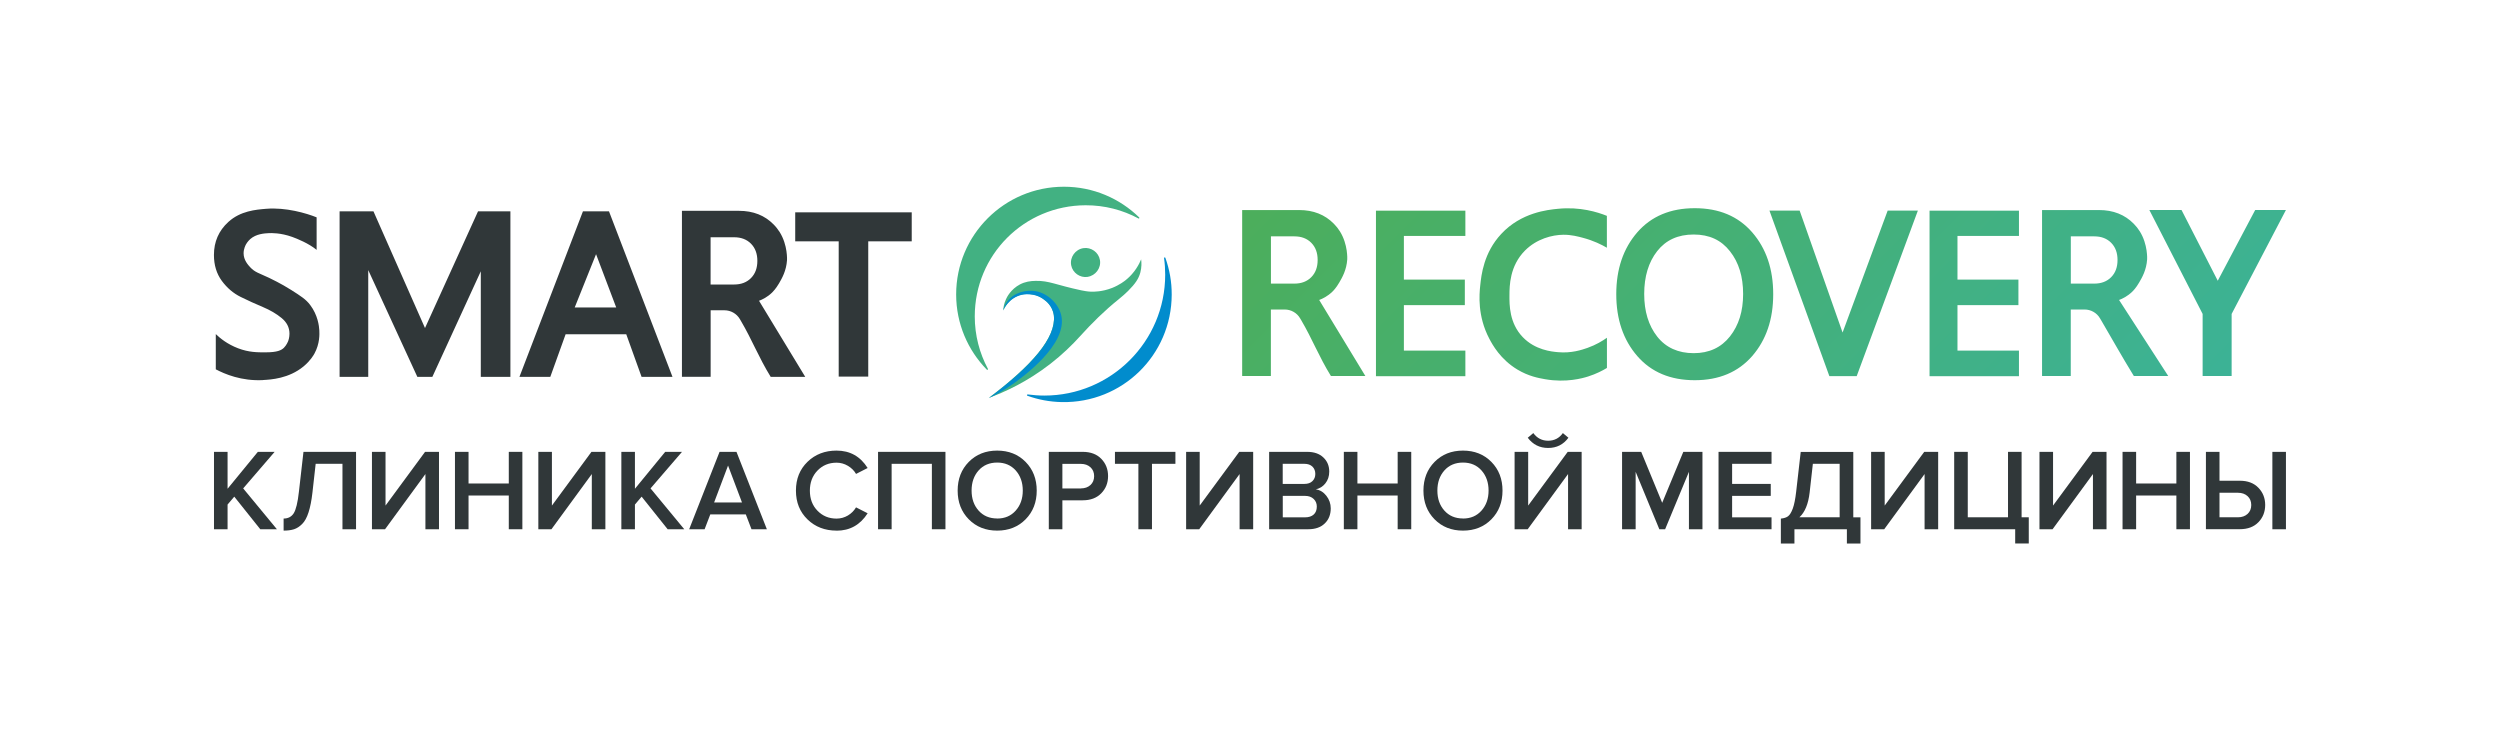 <?xml version="1.0" encoding="UTF-8"?>
<svg id="Layer_2" data-name="Layer 2" xmlns="http://www.w3.org/2000/svg" xmlns:xlink="http://www.w3.org/1999/xlink" viewBox="0 0 418 123">
  <defs>
    <linearGradient id="_Безымянный_градиент_21" data-name="Безымянный градиент 21" x1="244.4" y1="-1.57" x2="340.99" y2="95.02" gradientUnits="userSpaceOnUse">
      <stop offset="0" stop-color="#4cae5b"/>
      <stop offset="1" stop-color="#3cb296"/>
    </linearGradient>
  </defs>
  <g>
    <path d="m46.31,88.49h-2.79l-4.35-5.45-1.12,1.32v4.13h-2.27v-12.94h2.27v6.17l5.06-6.17h2.81l-5.26,6.11,5.64,6.83Z" style="fill: #303739; stroke-width: 0px;"/>
    <path d="m47.42,88.72v-2.02c.75,0,1.31-.29,1.69-.88.37-.59.67-1.79.87-3.62l.76-6.65h8.79v12.94h-2.27v-10.94h-4.48l-.54,4.81c-.15,1.33-.37,2.43-.65,3.3-.28.87-.63,1.52-1.07,1.95-.43.43-.89.73-1.36.88s-1.05.23-1.74.23Z" style="fill: #303739; stroke-width: 0px;"/>
    <path d="m64.38,88.49h-2.19v-12.94h2.27v8.98l6.61-8.98h2.33v12.94h-2.27v-9.23l-6.75,9.23Z" style="fill: #303739; stroke-width: 0px;"/>
    <path d="m87.34,88.49h-2.27v-5.64h-6.73v5.64h-2.27v-12.94h2.27v5.29h6.73v-5.29h2.27v12.94Z" style="fill: #303739; stroke-width: 0px;"/>
    <path d="m92.2,88.49h-2.19v-12.94h2.27v8.98l6.61-8.98h2.33v12.94h-2.27v-9.23l-6.75,9.23Z" style="fill: #303739; stroke-width: 0px;"/>
    <path d="m114.42,88.49h-2.79l-4.35-5.45-1.12,1.32v4.13h-2.27v-12.94h2.27v6.17l5.06-6.17h2.81l-5.26,6.11,5.64,6.83Z" style="fill: #303739; stroke-width: 0px;"/>
    <path d="m128.23,88.49h-2.58l-.95-2.48h-5.94l-.95,2.48h-2.58l5.08-12.94h2.83l5.08,12.94Zm-4.17-4.48l-2.33-6.17-2.33,6.17h4.66Z" style="fill: #303739; stroke-width: 0px;"/>
    <path d="m139.87,88.72c-1.94,0-3.56-.62-4.85-1.87-1.29-1.25-1.94-2.85-1.94-4.82s.65-3.57,1.94-4.82c1.29-1.25,2.91-1.87,4.85-1.87,2.25,0,3.98.97,5.2,2.91l-1.94.99c-.32-.56-.78-1.01-1.37-1.36-.59-.35-1.22-.52-1.89-.52-1.28,0-2.34.44-3.19,1.32-.85.88-1.27,2-1.27,3.36s.42,2.48,1.27,3.35c.85.88,1.91,1.32,3.19,1.32.69,0,1.32-.18,1.9-.52.58-.35,1.03-.8,1.36-1.36l1.94.99c-1.24,1.94-2.97,2.91-5.2,2.91Z" style="fill: #303739; stroke-width: 0px;"/>
    <path d="m158.08,88.49h-2.27v-10.94h-6.73v10.94h-2.27v-12.94h11.27v12.94Z" style="fill: #303739; stroke-width: 0px;"/>
    <path d="m171.48,86.83c-1.24,1.26-2.83,1.89-4.75,1.89s-3.51-.63-4.75-1.89c-1.24-1.26-1.86-2.86-1.86-4.8s.62-3.54,1.86-4.8c1.24-1.26,2.83-1.89,4.75-1.89s3.51.63,4.75,1.89c1.24,1.26,1.86,2.86,1.86,4.8s-.62,3.54-1.86,4.8Zm-4.75-.13c1.28,0,2.31-.44,3.1-1.33.79-.89,1.18-2,1.18-3.35s-.4-2.48-1.18-3.36c-.79-.88-1.82-1.32-3.1-1.32s-2.33.44-3.11,1.32-1.17,2-1.17,3.36.39,2.48,1.17,3.35c.78.88,1.82,1.32,3.11,1.32Z" style="fill: #303739; stroke-width: 0px;"/>
    <path d="m177.63,88.49h-2.27v-12.94h5.68c1.31,0,2.34.39,3.09,1.16.76.78,1.14,1.74,1.14,2.89s-.38,2.1-1.14,2.88c-.76.78-1.79,1.17-3.09,1.17h-3.41v4.83Zm3.1-6.83c.65,0,1.18-.19,1.59-.56.41-.37.62-.87.62-1.49s-.21-1.12-.62-1.49c-.41-.37-.94-.56-1.59-.56h-3.1v4.11h3.1Z" style="fill: #303739; stroke-width: 0px;"/>
    <path d="m192.61,88.49h-2.27v-10.94h-3.92v-2h10.11v2h-3.92v10.94Z" style="fill: #303739; stroke-width: 0px;"/>
    <path d="m200.51,88.49h-2.19v-12.94h2.27v8.98l6.61-8.98h2.33v12.94h-2.27v-9.23l-6.75,9.23Z" style="fill: #303739; stroke-width: 0px;"/>
    <path d="m218.74,88.49h-6.54v-12.94h6.36c1.15,0,2.05.31,2.71.94s.98,1.41.98,2.36c0,.78-.22,1.43-.65,1.97-.43.54-.97.87-1.6,1,.7.1,1.29.46,1.77,1.08.48.61.73,1.32.73,2.1,0,1.03-.33,1.88-1,2.52-.67.65-1.59.97-2.76.97Zm-.64-7.58c.57,0,1.02-.15,1.34-.47.32-.31.48-.71.48-1.2s-.16-.91-.48-1.22c-.32-.31-.77-.47-1.34-.47h-3.63v3.36h3.63Zm.1,5.59c.62,0,1.11-.16,1.45-.47.35-.32.52-.76.52-1.33,0-.51-.17-.93-.52-1.27-.35-.34-.83-.52-1.45-.52h-3.72v3.59h3.72Z" style="fill: #303739; stroke-width: 0px;"/>
    <path d="m235.96,88.49h-2.27v-5.64h-6.73v5.64h-2.27v-12.94h2.27v5.29h6.73v-5.29h2.27v12.94Z" style="fill: #303739; stroke-width: 0px;"/>
    <path d="m249.36,86.83c-1.24,1.26-2.83,1.89-4.75,1.89s-3.51-.63-4.75-1.89c-1.24-1.26-1.86-2.86-1.86-4.8s.62-3.54,1.86-4.8c1.24-1.26,2.83-1.89,4.75-1.89s3.51.63,4.75,1.89c1.24,1.26,1.86,2.86,1.86,4.8s-.62,3.54-1.86,4.8Zm-4.75-.13c1.28,0,2.31-.44,3.1-1.33.79-.89,1.18-2,1.18-3.35s-.4-2.48-1.18-3.36-1.82-1.32-3.1-1.32-2.33.44-3.11,1.32c-.78.88-1.17,2-1.17,3.36s.39,2.48,1.17,3.35c.78.88,1.82,1.32,3.11,1.32Z" style="fill: #303739; stroke-width: 0px;"/>
    <path d="m255.43,88.49h-2.19v-12.94h2.27v8.98l6.61-8.98h2.33v12.94h-2.27v-9.23l-6.75,9.23Zm6.81-15.3c-.84,1.14-1.97,1.71-3.39,1.71s-2.55-.57-3.41-1.71l.93-.78c.62.85,1.45,1.28,2.48,1.28s1.86-.43,2.46-1.28l.93.78Z" style="fill: #303739; stroke-width: 0px;"/>
    <path d="m284.66,88.49h-2.27v-9.6l-3.98,9.6h-.97l-3.96-9.6v9.6h-2.27v-12.94h3.2l3.51,8.52,3.53-8.52h3.2v12.94Z" style="fill: #303739; stroke-width: 0px;"/>
    <path d="m296.2,88.49h-8.86v-12.94h8.86v2h-6.59v3.36h6.46v2h-6.46v3.59h6.59v2Z" style="fill: #303739; stroke-width: 0px;"/>
    <path d="m297.76,90.88v-4.17c.52-.05.92-.18,1.2-.39.28-.21.55-.63.79-1.28s.43-1.59.57-2.83l.76-6.65h8.79v10.94h1.2v4.38h-2.27v-2.39h-8.77v2.39h-2.27Zm4.81-8.52c-.22,1.91-.79,3.29-1.71,4.13h6.73v-8.94h-4.48l-.54,4.81Z" style="fill: #303739; stroke-width: 0px;"/>
    <path d="m315.04,88.49h-2.19v-12.94h2.27v8.98l6.61-8.98h2.33v12.94h-2.27v-9.23l-6.75,9.23Z" style="fill: #303739; stroke-width: 0px;"/>
    <path d="m336.94,90.88v-2.39h-10.2v-12.94h2.27v10.94h6.73v-10.94h2.27v10.94h1.2v4.38h-2.27Z" style="fill: #303739; stroke-width: 0px;"/>
    <path d="m343.19,88.49h-2.19v-12.94h2.27v8.98l6.61-8.98h2.33v12.94h-2.27v-9.23l-6.75,9.23Z" style="fill: #303739; stroke-width: 0px;"/>
    <path d="m366.16,88.49h-2.27v-5.64h-6.73v5.64h-2.27v-12.94h2.27v5.29h6.73v-5.29h2.27v12.94Z" style="fill: #303739; stroke-width: 0px;"/>
    <path d="m368.83,75.55h2.27v4.83h3.41c1.31,0,2.34.39,3.09,1.17.76.78,1.14,1.74,1.14,2.88s-.38,2.11-1.14,2.89c-.76.78-1.79,1.16-3.09,1.16h-5.68v-12.94Zm5.37,6.83h-3.1v4.11h3.1c.65,0,1.18-.19,1.59-.56.41-.37.62-.87.62-1.49s-.21-1.12-.62-1.49-.94-.56-1.59-.56Zm8.01,6.11h-2.27v-12.94h2.27v12.94Z" style="fill: #303739; stroke-width: 0px;"/>
  </g>
  <path d="m44.01,63.55c-3.64.2-6.48-1.03-7.93-1.8v-5.89c.71.69,1.94,1.69,3.72,2.37,1.81.69,3.25.69,4.65.68,1.93,0,2.61-.36,3.02-.76.43-.43.68-1.04.68-1.04.07-.17.25-.66.25-1.32,0-1.02-.44-1.89-1.31-2.61-.87-.72-1.92-1.33-3.15-1.85-1.22-.51-2.46-1.07-3.69-1.68-1.24-.61-2.29-1.51-3.17-2.7-.87-1.19-1.31-2.63-1.31-4.32,0-2.21.8-4.05,2.41-5.52,2.03-1.85,4.61-2.06,6.33-2.2,3.27-.27,6.69.73,8.43,1.43.01,1.82-.01,3.62,0,5.44-1.32-1.09-3.24-1.86-4.06-2.16-1.99-.72-3.57-.65-3.91-.64-.8.04-2.13.13-3.11.98-.44.39-.69.82-.72.88-.08.14-.41.76-.41,1.51,0,1.14.75,1.95,1.12,2.35.78.83,1.4.94,3.15,1.76.27.13,2,.95,3.7,2.03,1.63,1.04,2.44,1.55,3.16,2.5,1.29,1.7,1.49,3.53,1.53,4.24.03.62.1,2.22-.82,3.9-.14.25-.67,1.18-1.81,2.13-2.48,2.05-5.49,2.21-6.75,2.28Zm41.33-.54h-4.95v-17.65l-8.1,17.65h-2.51l-8.21-17.85v17.85h-4.79v-27.68h5.66l8.62,19.52,8.87-19.52h5.41v27.68Zm27.09,0h-5.16l-2.56-7.12h-10.14l-2.56,7.12h-5.16l10.62-27.68h4.35l10.62,27.68Zm-9.4-11.6l-3.37-8.91-3.57,8.91h6.94Zm31.58,11.6h-5.75c-2.04-3.31-3.07-6.11-4.97-9.34-.06-.1-.12-.2-.18-.31-.54-.92-1.52-1.48-2.58-1.48h-2.31v11.12h-4.8v-27.75h9.53c2.38,0,4.31.76,5.8,2.28.39.39.72.82,1.01,1.27,1.38,2.2,1.23,4.7,1.23,4.7-.12,1.79-.85,3.04-1.33,3.87-.54.92-1.02,1.4-1.16,1.54-.8.78-1.65,1.18-2.19,1.38l7.72,12.71Zm-11.87-15.44c1.18,0,2.12-.36,2.83-1.08.71-.72,1.06-1.68,1.06-2.87s-.35-2.15-1.06-2.87c-.71-.72-1.65-1.08-2.83-1.08h-3.93v7.9h3.93Zm22.42,15.4h-4.93v-22.62h-7.27v-4.85h19.48v4.85h-7.27v22.62Z" style="fill: #303739; stroke-width: 0px;"/>
  <path d="m245.01,62.9h-14.95v-27.68h14.95v4.23h-10.28v7.3h10.19v4.27h-10.19v7.6h10.28v4.27Zm92.56,0h-14.95v-27.68h14.95v4.23h-10.28v7.3h10.19v4.27h-10.19v7.6h10.28v4.27Zm-79.2.51c-1.1-.19-2.8-.5-4.66-1.62-2.85-1.71-4.18-4.17-4.71-5.18-1.99-3.79-1.66-7.38-1.51-8.84.18-1.77.58-5.51,3.52-8.66,3.34-3.59,7.75-4.03,9.49-4.2,3.69-.37,6.63.56,8.17,1.18v5.33c-.89-.52-2.24-1.19-3.97-1.65-.86-.23-1.98-.53-3.3-.52-1.89.02-4.47.68-6.42,2.64-2.57,2.58-2.59,5.91-2.6,7.46-.01,1.61-.03,4.68,2.23,7.02,2.07,2.16,4.84,2.42,5.85,2.51,2.27.22,4.07-.4,4.96-.71,1.44-.51,2.53-1.18,3.26-1.7v5.05c-.73.44-1.78.99-3.12,1.42-.93.3-3.68,1.08-7.18.47Zm34.6-24.56c-2.35-2.7-5.55-4.04-9.61-4.04s-7.27,1.35-9.61,4.04c-2.34,2.7-3.51,6.14-3.51,10.34s1.17,7.64,3.51,10.34c2.35,2.7,5.55,4.04,9.61,4.04s7.26-1.35,9.61-4.04c2.34-2.7,3.51-6.14,3.51-10.34s-1.17-7.64-3.51-10.34Zm-3.72,17.4c-1.47,1.86-3.49,2.8-6.07,2.8s-4.65-.93-6.1-2.78c-1.45-1.85-2.17-4.22-2.17-7.12s.72-5.31,2.17-7.16c1.45-1.85,3.48-2.78,6.1-2.78s4.61.93,6.07,2.8c1.47,1.86,2.2,4.24,2.2,7.14s-.73,5.23-2.2,7.1Zm21.19,6.64h-4.57l-10.02-27.68h5.05l7.18,20.39,7.54-20.39h5.05l-10.23,27.68Zm62.68-.02h-4.84v-10.38s-8.91-17.38-8.91-17.38h5.38l6.06,11.83,6.26-11.83h5.14l-9.08,17.38v10.38Zm-152.54-12.72c.54-.2,1.39-.6,2.19-1.38.15-.14.63-.62,1.16-1.54.48-.82,1.21-2.07,1.33-3.86,0,0,.15-2.49-1.23-4.69-.29-.46-.62-.88-1.01-1.27-1.49-1.52-3.43-2.29-5.8-2.29h-9.53v27.75h4.8v-11.12h2.31c1.06,0,2.05.56,2.58,1.48.06.1.12.2.18.3,1.9,3.23,2.93,6.03,4.97,9.34h5.76l-7.72-12.71Zm-1.33-3.81c-.71.72-1.65,1.08-2.83,1.08h-3.92v-7.9h3.92c1.18,0,2.12.36,2.83,1.08.71.72,1.06,1.67,1.06,2.87s-.35,2.15-1.06,2.87Zm135.07,3.81c.54-.2,1.39-.6,2.19-1.38.15-.14.63-.62,1.16-1.54.48-.82,1.21-2.07,1.33-3.86,0,0,.15-2.49-1.23-4.69-.29-.46-.62-.88-1.01-1.27-1.49-1.52-3.43-2.29-5.8-2.29h-9.53v27.75h4.8v-11.12h2.31c1.06,0,2.05.56,2.58,1.48.06.1.12.2.18.3,1.9,3.23,3.44,6.03,5.48,9.34h5.75l-8.22-12.71Zm-1.33-3.81c-.71.72-1.65,1.08-2.83,1.08h-3.92v-7.9h3.92c1.18,0,2.12.36,2.83,1.08.71.72,1.06,1.67,1.06,2.87s-.35,2.15-1.06,2.87Z" style="fill: url(#_Безымянный_градиент_21); stroke-width: 0px;"/>
  <g>
    <path d="m181.84,46.3c-1.27.18-2.5-.68-2.74-1.95-.25-1.34.69-2.65,2.04-2.86,1.29-.2,2.55.69,2.77,1.99.23,1.34-.74,2.62-2.07,2.81Z" style="fill: #42b182; stroke-width: 0px;"/>
    <g>
      <path d="m190.34,36.52c-2.63-1.41-5.64-2.21-8.83-2.2-10.28.03-18.53,8.3-18.53,18.58,0,3.17.8,6.16,2.2,8.77.06.12-.09.23-.18.14-3.17-3.25-5.13-7.69-5.13-12.58,0-9.95,8.07-18.01,18.02-18.01,4.9,0,9.34,1.96,12.58,5.13.1.09-.02.25-.14.18Z" style="fill: #42b182; stroke-width: 0px;"/>
      <path d="m195.91,49.27c-.03,10.11-8.28,18.16-18.38,17.96-2.02-.04-3.95-.41-5.75-1.06-.13-.05-.08-.24.06-.22.91.12,1.83.19,2.77.19,11.16,0,20.21-9.05,20.21-20.21,0-.94-.06-1.86-.19-2.76-.02-.14.18-.19.22-.06.69,1.92,1.07,4,1.06,6.16Z" style="fill: #018ccd; stroke-width: 0px;"/>
    </g>
    <path d="m190.8,43.36c-.32.77-1.03,2.21-2.54,3.44-.25.2-1.06.84-2.31,1.34-1.68.66-3.1.64-3.52.63-.66-.03-1.15-.13-1.61-.22-4.32-.92-5.38-1.63-7.64-1.59-.91.01-1.76.14-2.64.59-1.54.81-2.21,2.18-2.33,2.46-.35.75-.45,1.44-.47,1.87.08-.2.91-2.11,3.07-2.63.13-.03,2.21-.5,3.88.91,0,0,1.34.88,1.52,2.6.38,3.7-3.72,8.37-10.88,13.76,2.65-.96,6.4-2.67,10.27-5.67,2-1.55,3.66-3.16,5.02-4.67,1.97-2.18,4.07-4.25,6.36-6.09.67-.53,1.2-1.02,1.63-1.44,1.22-1.22,1.77-2.05,2.05-3.07.24-.89.21-1.69.14-2.21Z" style="fill: #42b182; stroke-width: 0px;"/>
  </g>
  <path d="m174.47,49.2v.04s-.04-.04-.04-.04h.04Z" style="fill: #018ccd; opacity: .53; stroke-width: 0px;"/>
  <path d="m169.27,64.26c-1.59,1.13-3.02,1.87-3.94,2.31,7.17-5.39,11.26-10.06,10.88-13.76-.18-1.72-1.52-2.6-1.52-2.6-1.68-1.41-3.76-.94-3.88-.91-2.17.52-2.99,2.43-3.07,2.63.08-.41.27-.98.68-1.54,1.13-1.52,3.24-2,4.82-1.69,1.98.38,3.73,2.08,4.19,3.97,1.2,4.93-6.59,10.48-8.16,11.6Z" style="fill: #018ccd; stroke-width: 0px;"/>
</svg>